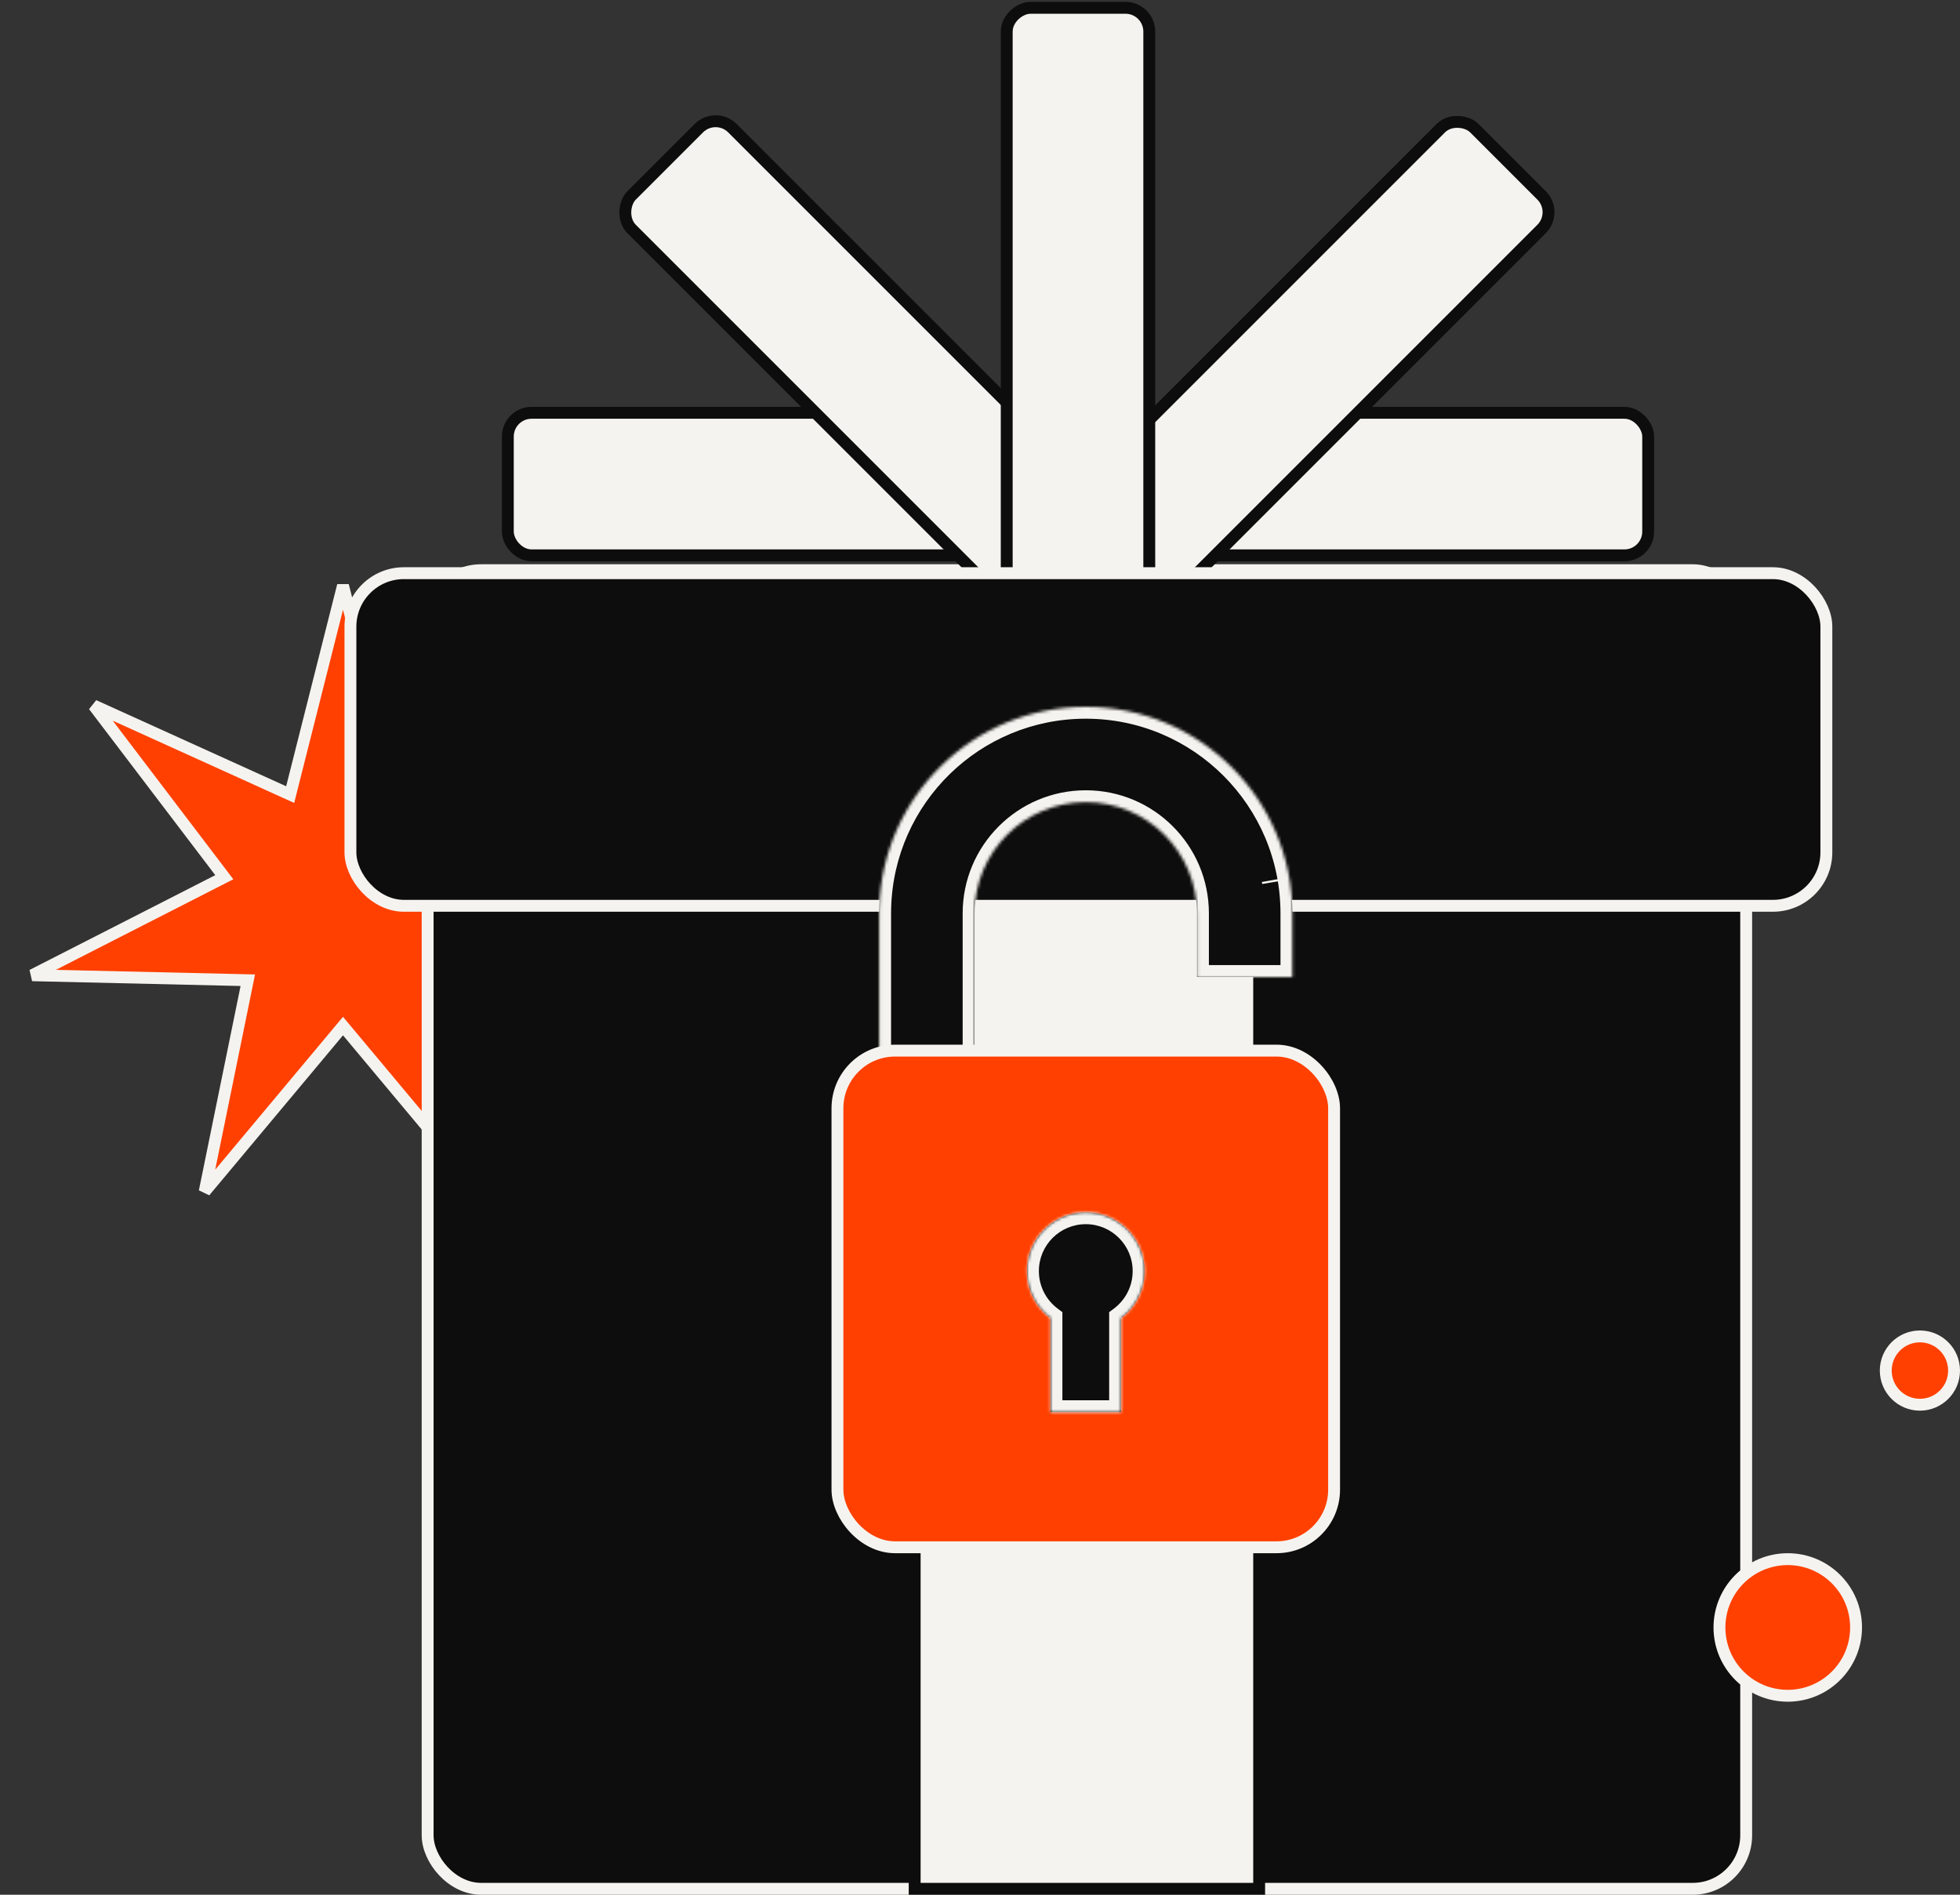 <svg width="660" height="638" viewBox="0 0 660 638" fill="none" xmlns="http://www.w3.org/2000/svg">
<rect x="0" y="0" width="660" height="638" fill="#333333" stroke="none"/>
<path d="M132.702 265.242L133.289 267.562L135.468 266.573L199.419 237.576L156.919 293.473L155.471 295.377L157.602 296.465L220.146 328.385L149.946 330.007L147.554 330.062L148.032 332.406L162.071 401.206L117.034 347.334L115.5 345.499L113.966 347.334L68.928 401.206L82.968 332.406L83.446 330.062L81.054 330.007L10.854 328.385L73.398 296.465L75.529 295.377L74.081 293.473L31.58 237.576L95.532 266.573L97.711 267.562L98.298 265.242L115.5 197.165L132.702 265.242Z" fill="#FF4000" stroke="#F5F3EF" stroke-width="4"/>
<rect x="144" y="192" width="444" height="444" rx="18" fill="#0D0D0D" stroke="#F5F3EF" stroke-width="4"/>
<rect x="171" y="139" width="384" height="48" rx="8" fill="#F5F3EF" stroke="#0D0D0D" stroke-width="4"/>
<rect x="240.974" y="37.509" width="217.481" height="48" rx="8" transform="rotate(45 240.974 37.509)" fill="#F5F3EF" stroke="#0D0D0D" stroke-width="4"/>
<rect x="524.757" y="71.45" width="217.481" height="48" rx="8" transform="rotate(135 524.757 71.45)" fill="#F5F3EF" stroke="#0D0D0D" stroke-width="4"/>
<rect x="387" y="2.63" width="217.481" height="48" rx="8" transform="rotate(90 387 2.63)" fill="#F5F3EF" stroke="#0D0D0D" stroke-width="4"/>
<rect x="308" y="230" width="116" height="406" fill="#F5F3EF" stroke="#0D0D0D" stroke-width="4"/>
<circle cx="602" cy="548" r="23" fill="#FF4000" stroke="#F5F3EF" stroke-width="4"/>
<circle cx="646.5" cy="461.5" r="11.5" fill="#FF4000" stroke="#F5F3EF" stroke-width="4"/>
<rect x="118" y="193" width="497" height="112" rx="18" fill="#0D0D0D" stroke="#F5F3EF" stroke-width="4"/>
<mask id="path-11-inside-1_1873_2018" fill="white">
<path d="M365.619 238C404.038 238 435.183 269.145 435.183 307.563V328.967H403.076V307.563C403.076 286.877 386.306 270.107 365.619 270.106C344.932 270.106 328.162 286.876 328.162 307.563V398.532C328.162 419.219 344.932 435.989 365.619 435.989C386.306 435.989 403.076 419.219 403.076 398.532V355.723H435.183V398.532C435.183 436.951 404.038 468.096 365.619 468.097C327.2 468.097 296.055 436.951 296.054 398.532V307.53L296.055 307.496L296.076 305.84L296.078 305.771C297.03 268.179 327.799 238 365.619 238ZM428.965 296.989L428.857 296.357C428.853 296.335 428.848 296.313 428.844 296.29C428.886 296.523 428.926 296.756 428.965 296.989Z"/>
</mask>
<path d="M365.619 238C404.038 238 435.183 269.145 435.183 307.563V328.967H403.076V307.563C403.076 286.877 386.306 270.107 365.619 270.106C344.932 270.106 328.162 286.876 328.162 307.563V398.532C328.162 419.219 344.932 435.989 365.619 435.989C386.306 435.989 403.076 419.219 403.076 398.532V355.723H435.183V398.532C435.183 436.951 404.038 468.096 365.619 468.097C327.2 468.097 296.055 436.951 296.054 398.532V307.53L296.055 307.496L296.076 305.84L296.078 305.771C297.03 268.179 327.799 238 365.619 238ZM428.965 296.989L428.857 296.357C428.853 296.335 428.848 296.313 428.844 296.29C428.886 296.523 428.926 296.756 428.965 296.989Z" fill="#0D0D0D"/>
<path d="M365.619 238L365.619 234L365.619 234L365.619 238ZM435.183 307.563L439.183 307.563L439.183 307.563L435.183 307.563ZM435.183 328.967V332.967H439.183V328.967H435.183ZM403.076 328.967H399.076V332.967H403.076V328.967ZM403.076 307.563L407.076 307.563L407.076 307.563L403.076 307.563ZM365.619 270.106L365.619 266.106L365.619 266.106L365.619 270.106ZM328.162 307.563L324.162 307.563V307.563H328.162ZM328.162 398.532L324.162 398.532L324.162 398.532L328.162 398.532ZM365.619 435.989L365.619 439.989L365.619 439.989L365.619 435.989ZM403.076 398.532L407.076 398.532V398.532H403.076ZM403.076 355.723V351.723H399.076V355.723H403.076ZM435.183 355.723H439.183V351.723H435.183V355.723ZM435.183 398.532L439.183 398.532V398.532H435.183ZM365.619 468.097L365.619 472.097L365.619 472.097L365.619 468.097ZM296.054 398.532L292.054 398.532L292.054 398.532L296.054 398.532ZM296.054 307.53L292.056 307.416L292.054 307.473V307.53H296.054ZM296.055 307.496L300.054 307.61L300.055 307.578L300.055 307.546L296.055 307.496ZM296.076 305.84L292.078 305.726L292.077 305.758L292.076 305.79L296.076 305.84ZM296.078 305.771L300.076 305.886L300.077 305.873L296.078 305.771ZM428.965 296.989L425.021 297.66L432.911 296.335L428.965 296.989ZM428.857 296.357L432.801 295.687L432.799 295.676L432.797 295.664L428.857 296.357ZM365.619 238L365.619 242C401.829 242 431.183 271.354 431.183 307.564L435.183 307.563L439.183 307.563C439.183 266.935 406.247 234 365.619 234L365.619 238ZM435.183 307.563H431.183V328.967H435.183H439.183V307.563H435.183ZM435.183 328.967V324.967H403.076V328.967V332.967H435.183V328.967ZM403.076 328.967H407.076V307.563H403.076H399.076V328.967H403.076ZM403.076 307.563L407.076 307.563C407.076 284.667 388.515 266.107 365.619 266.106L365.619 270.106L365.619 274.106C384.097 274.107 399.076 289.086 399.076 307.564L403.076 307.563ZM365.619 270.106L365.619 266.106C342.723 266.106 324.162 284.667 324.162 307.563L328.162 307.563L332.162 307.564C332.162 289.086 347.141 274.106 365.619 274.106L365.619 270.106ZM328.162 307.563H324.162V398.532H328.162H332.162V307.563H328.162ZM328.162 398.532L324.162 398.532C324.162 421.428 342.723 439.989 365.619 439.989L365.619 435.989L365.619 431.989C347.141 431.989 332.162 417.01 332.162 398.532L328.162 398.532ZM365.619 435.989L365.619 439.989C388.515 439.989 407.076 421.428 407.076 398.532L403.076 398.532L399.076 398.532C399.076 417.01 384.097 431.989 365.619 431.989L365.619 435.989ZM403.076 398.532H407.076V355.723H403.076H399.076V398.532H403.076ZM403.076 355.723V359.723H435.183V355.723V351.723H403.076V355.723ZM435.183 355.723H431.183V398.532H435.183H439.183V355.723H435.183ZM435.183 398.532L431.183 398.532C431.183 434.742 401.829 464.096 365.619 464.097L365.619 468.097L365.619 472.097C406.247 472.096 439.183 439.16 439.183 398.532L435.183 398.532ZM365.619 468.097L365.619 464.097C329.409 464.097 300.055 434.742 300.054 398.532L296.054 398.532L292.054 398.532C292.055 439.16 324.991 472.097 365.619 472.097L365.619 468.097ZM296.054 398.532H300.054V307.53H296.054H292.054V398.532H296.054ZM296.054 307.53L300.053 307.645L300.054 307.61L296.055 307.496L292.057 307.382L292.056 307.416L296.054 307.53ZM296.055 307.496L300.055 307.546L300.076 305.889L296.076 305.84L292.076 305.79L292.056 307.447L296.055 307.496ZM296.076 305.84L300.074 305.954L300.076 305.886L296.078 305.771L292.08 305.657L292.078 305.726L296.076 305.84ZM296.078 305.771L300.077 305.873C300.974 270.444 329.974 242 365.619 242L365.619 238L365.619 234C325.624 234 293.086 265.915 292.079 305.67L296.078 305.771ZM428.965 296.989L432.908 296.319L432.801 295.687L428.857 296.357L424.914 297.028L425.021 297.66L428.965 296.989ZM428.857 296.357L432.797 295.664C432.792 295.636 432.787 295.612 432.784 295.595C432.781 295.579 432.778 295.565 432.777 295.561C432.776 295.553 432.776 295.556 432.777 295.56C432.778 295.564 432.78 295.576 432.783 295.592L428.844 296.29L424.906 296.988C424.911 297.015 424.915 297.038 424.918 297.054C424.921 297.069 424.924 297.083 424.924 297.087C424.926 297.093 424.925 297.09 424.924 297.086C424.923 297.08 424.921 297.068 424.918 297.051L428.857 296.357ZM428.844 296.29L424.906 296.988C424.945 297.209 424.983 297.427 425.018 297.643L428.965 296.989L432.911 296.335C432.869 296.084 432.826 295.836 432.783 295.592L428.844 296.29Z" fill="#F5F3EF" mask="url(#path-11-inside-1_1873_2018)"/>
<rect x="282" y="353.765" width="167.234" height="167.234" rx="19.404" fill="#FF4000" stroke="#F5F3EF" stroke-width="4"/>
<mask id="path-14-inside-2_1873_2018" fill="white">
<path d="M365.618 408.208C376.549 408.208 385.409 417.069 385.409 428C385.409 434.474 382.3 440.222 377.493 443.833V475.499H353.743V443.833C348.936 440.222 345.826 434.474 345.826 428C345.826 417.069 354.688 408.208 365.618 408.208Z"/>
</mask>
<path d="M365.618 408.208C376.549 408.208 385.409 417.069 385.409 428C385.409 434.474 382.3 440.222 377.493 443.833V475.499H353.743V443.833C348.936 440.222 345.826 434.474 345.826 428C345.826 417.069 354.688 408.208 365.618 408.208Z" fill="#0D0D0D"/>
<path d="M365.618 408.208L365.618 404.208H365.618V408.208ZM385.409 428L389.409 428V428H385.409ZM377.493 443.833L375.091 440.634L373.493 441.834V443.833H377.493ZM377.493 475.499V479.499H381.493V475.499H377.493ZM353.743 475.499H349.743V479.499H353.743V475.499ZM353.743 443.833H357.743V441.834L356.146 440.634L353.743 443.833ZM345.826 428L341.826 428L341.826 428L345.826 428ZM365.618 408.208L365.618 412.208C374.339 412.208 381.409 419.278 381.409 428H385.409H389.409C389.409 414.86 378.758 404.208 365.618 404.208L365.618 408.208ZM385.409 428L381.409 427.999C381.409 433.163 378.935 437.746 375.091 440.634L377.493 443.833L379.896 447.031C385.664 442.697 389.409 435.786 389.409 428L385.409 428ZM377.493 443.833H373.493V475.499H377.493H381.493V443.833H377.493ZM377.493 475.499V471.499H353.743V475.499V479.499H377.493V475.499ZM353.743 475.499H357.743V443.833H353.743H349.743V475.499H353.743ZM353.743 443.833L356.146 440.634C352.301 437.746 349.826 433.162 349.826 427.999L345.826 428L341.826 428C341.826 435.786 345.572 442.697 351.341 447.031L353.743 443.833ZM345.826 428H349.826C349.826 419.278 356.897 412.208 365.618 412.208V408.208V404.208C352.478 404.208 341.826 414.86 341.826 428H345.826Z" fill="#F5F3EF" mask="url(#path-14-inside-2_1873_2018)"/>
</svg>
